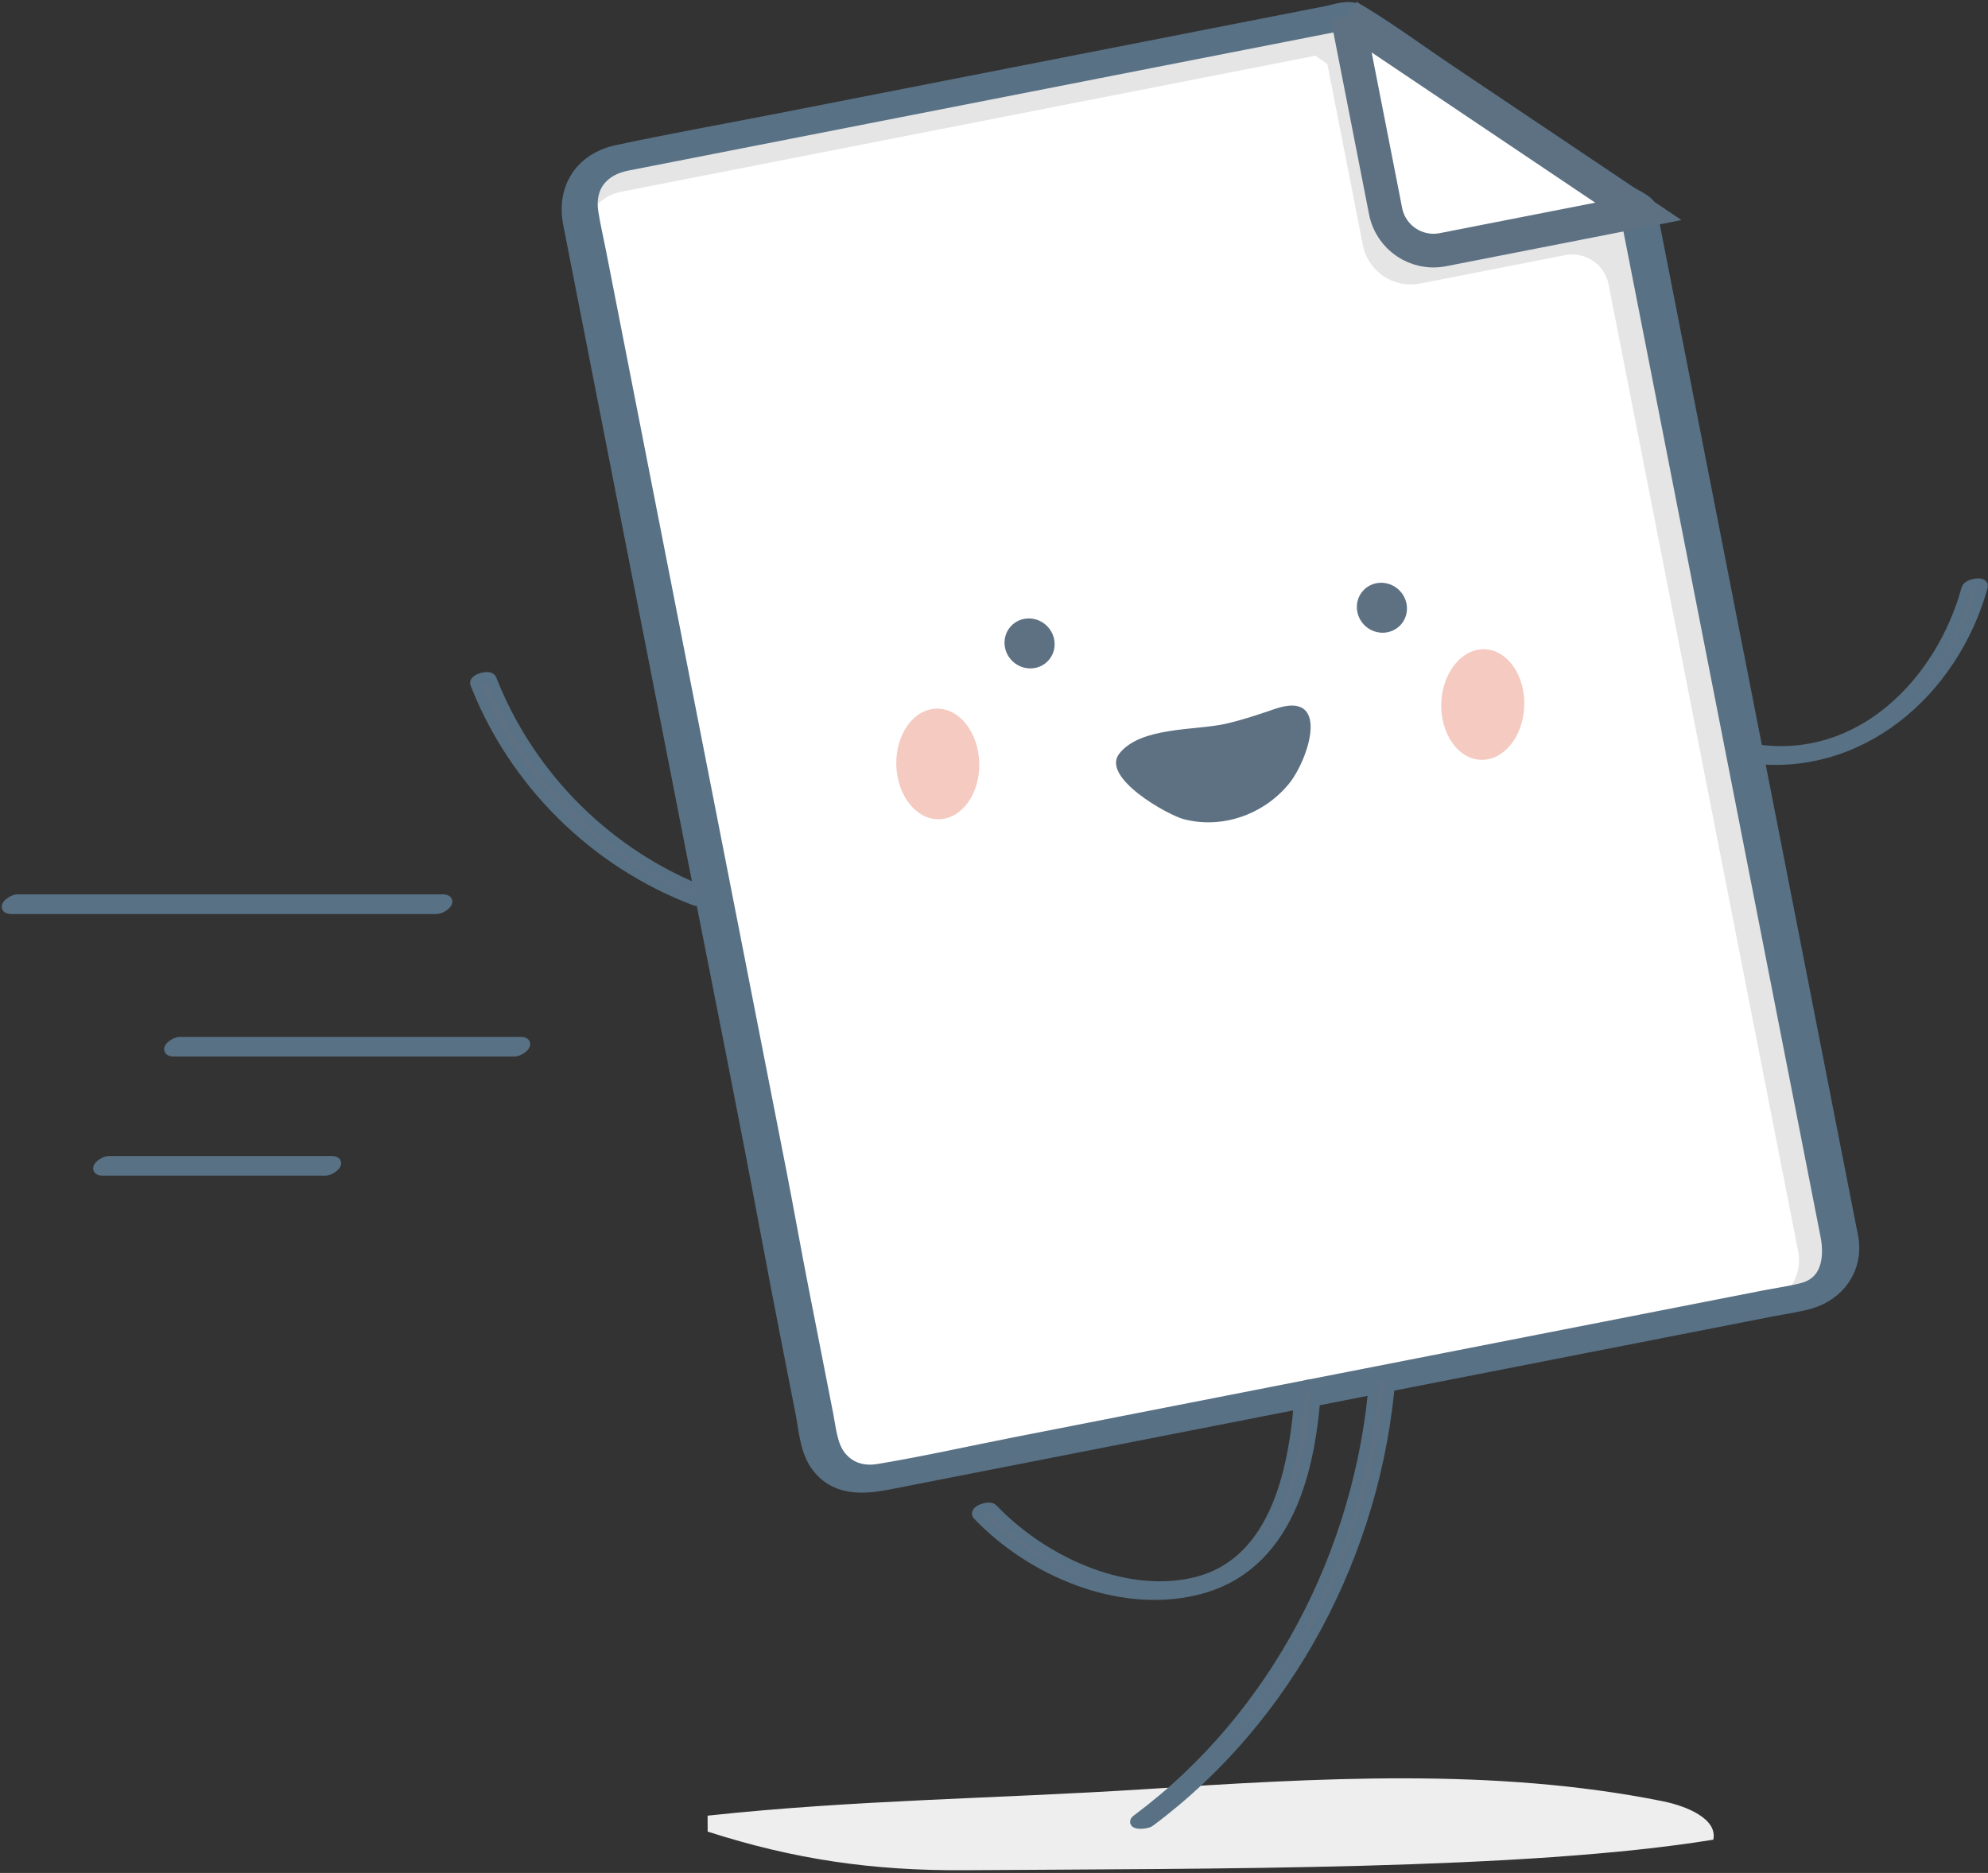 <?xml version="1.0" encoding="UTF-8"?>
<svg width="590px" height="556px" viewBox="0 0 590 556" version="1.1" xmlns="http://www.w3.org/2000/svg" xmlns:xlink="http://www.w3.org/1999/xlink">
    <rect x="0" y="0" width="590" height="556" fill="#333333" stroke="none"/>
    <!-- Generator: Sketch 54.1 (76490) - https://sketchapp.com -->
    <title>all icons</title>
    <desc>Created with Sketch.</desc>
    <g id="Page-1" stroke="none" stroke-width="1" fill="none" fill-rule="evenodd">
        <g id="Group-9" transform="translate(2, 2)">
            <g id="Group" transform="translate(167, 0)">
                <path d="M317.373,61.442 L377.374,367.551 C378.835,375.003 373.959,382.232 366.484,383.697 L90.682,437.758 C83.207,439.223 75.964,434.37 74.503,426.918 L65.152,379.21 L60.225,352.872 L3.245,62.177 C1.784,54.725 6.66,47.497 14.135,46.031 L231.164,3.491 L317.359,61.379 L317.373,61.442" id="Fill-45" fill="#E5E5E5"></path>
                <path d="M65.282,379.875 L60.471,354.186 L4.892,70.642 C3.468,63.374 8.07,56.353 15.172,54.961 L221.36,14.546 L224.933,17.014 L235.466,70.752 C237.004,78.599 244.613,83.714 252.46,82.175 L295.484,73.742 C301.445,72.574 307.224,76.459 308.392,82.419 L364.667,369.514 C366.091,376.782 361.489,383.803 354.387,385.195 L89.842,437.049 C82.74,438.441 75.828,433.677 74.404,426.409 L65.282,379.875" id="Fill-46" fill="#FFFFFF"></path>
                <path d="M314.793,61.249 C321.211,93.994 327.63,126.74 334.049,159.486 C344.649,213.563 355.248,267.64 365.848,321.717 C368.652,336.021 371.456,350.325 374.259,364.629 C375.622,371.578 374.446,379.623 366.326,381.77 C362.547,382.769 358.571,383.29 354.738,384.042 C306.566,393.484 258.393,402.927 210.22,412.369 C184.444,417.422 158.668,422.474 132.892,427.527 C119.255,430.2 105.627,433.289 91.916,435.558 C87.169,436.344 82.682,435.177 79.488,431.293 C76.554,427.725 76.187,422.541 75.328,418.159 C72.877,405.655 70.426,393.151 67.975,380.646 C65.713,369.107 63.678,357.524 61.417,345.985 C52.881,302.437 44.344,258.888 35.808,215.34 C26.503,167.864 17.197,120.389 7.891,72.913 C7.129,69.025 6.205,65.13 5.598,61.213 C4.277,52.703 9.153,47.22 16.831,45.715 C34.896,42.174 52.96,38.633 71.025,35.092 C120.898,25.316 170.77,15.541 220.643,5.765 C223.969,5.113 227.296,4.461 230.622,3.809 C229.996,3.721 229.37,3.634 228.744,3.546 C253.881,20.428 279.018,37.31 304.154,54.192 C305.872,55.345 314.507,59.94 314.793,61.249 C315.102,62.661 319.952,61.464 319.623,59.955 C319.344,58.678 315.343,56.884 314.381,56.238 C309.584,53.016 304.787,49.795 299.99,46.573 C286.966,37.826 273.941,29.079 260.917,20.332 C252.07,14.39 243.392,7.956 234.272,2.437 C231.363,0.677 227.854,2.182 224.65,2.81 C170.561,13.412 116.473,24.014 62.384,34.616 C46.399,37.75 30.327,40.6 14.401,44.022 C4.197,46.214 -0.832,54.347 1.106,64.233 C2.29,70.272 3.474,76.311 4.657,82.351 C15.696,138.665 26.734,194.979 37.773,251.294 C45.161,288.989 52.776,326.647 59.839,364.405 C61.7,374.356 63.606,384.294 65.554,394.229 C67.051,401.87 68.549,409.511 70.047,417.152 C70.963,421.825 71.332,427.701 74.016,431.768 C78.962,439.26 87.096,438.672 94.657,437.19 C102.012,435.749 109.368,434.307 116.723,432.865 C174.693,421.502 232.663,410.139 290.633,398.776 C312.569,394.477 334.504,390.177 356.44,385.877 C360.245,385.132 364.231,384.628 367.963,383.539 C375.821,381.245 380.854,374.208 379.614,366.012 C379.457,364.973 379.207,363.939 379.005,362.908 C369.852,316.21 360.699,269.512 351.545,222.815 C341.492,171.528 331.44,120.241 321.387,68.954 C320.799,65.955 320.211,62.955 319.623,59.955 C319.349,58.557 314.492,59.716 314.793,61.249" id="Fill-47" stroke="#587185" stroke-width="6" fill="#5D7183"></path>
                <path d="M230.851,2.679 L242.223,60.699 C243.762,68.546 251.37,73.661 259.218,72.122 L317.237,60.75 L230.851,2.679" id="Fill-48" stroke="#5D7183" stroke-width="10" fill="#FFFFFF"></path>
                <path d="M230.436,2.326 C234.068,20.853 237.699,39.379 241.33,57.906 C243.34,68.159 251.005,73.916 261.563,72.014 C271.168,70.283 280.729,68.257 290.307,66.38 C299.813,64.516 309.32,62.653 318.827,60.789 C319.108,60.734 322.619,59.638 321.501,58.887 C296.361,41.987 271.221,25.087 246.081,8.187 C242.426,5.73 238.771,3.273 235.115,0.816 C233.906,0.003 229.685,1.936 230.586,2.542 C255.727,19.442 280.867,36.342 306.007,53.242 C309.662,55.699 313.317,58.156 316.972,60.613 C317.864,59.979 318.755,59.345 319.646,58.71 C301.769,62.215 283.893,65.719 266.016,69.223 C261.56,70.096 257.45,70.989 253.17,68.42 C248.912,65.863 247.144,61.633 246.24,57.019 C244.318,47.212 242.395,37.406 240.473,27.6 C238.737,18.744 237.002,9.888 235.266,1.032 C235.026,-0.193 230.166,0.949 230.436,2.326" id="Fill-49" fill="#5D7183"></path>
            </g>
            <path d="M581.625,172.765 C573.888,200.821 549.847,225.108 518.928,220.399 C517.495,220.18 513.274,222.489 515.937,222.894 C549.658,228.03 577.787,203.491 586.442,172.111 C586.881,170.518 582.054,171.208 581.625,172.765" id="Fill-21" stroke="#587184" stroke-width="3" fill="#5D7183"></path>
            <path d="M208.306,263.241 C178.946,252.193 155.304,228.83 143.869,199.622 C143.289,198.14 138.525,199.603 139.039,200.916 C150.636,230.537 174.647,254.199 204.415,265.401 C205.71,265.888 210.101,263.916 208.306,263.241" id="Fill-22" stroke="#587184" stroke-width="3" fill="#5D7183"></path>
            <path d="M337.506,529.151 C388.918,525.857 441.375,522.625 491.454,532.708 C498.792,534.186 507.773,538.027 506.474,544.125 C450.893,553.195 358.495,552.678 284.339,553.188 C257.039,553.376 233.793,550.012 208.021,541.723 C208.014,540.147 208.007,538.572 208,536.997 C251.548,532.295 294,531.939 337.506,529.151" id="Fill-4" fill="#EEEEEE"></path>
            <path d="M383.766,410.652 C382.379,432.426 377.336,462.276 352.016,467.875 C330.903,472.543 306.963,460.95 292.631,445.914 C291.541,444.769 286.961,446.525 288.133,447.754 C303.954,464.354 329.908,475.532 352.904,470.046 C380.36,463.497 387.018,434.554 388.582,409.997 C388.699,408.17 383.863,409.143 383.766,410.652" id="Fill-5" stroke="#587184" stroke-width="3" fill="#5D7183"></path>
            <path d="M405.818,407.646 C401.789,458.447 376.536,507.537 335.418,538.129 C333.281,539.719 338.096,539.653 339.256,538.791 C380.769,507.905 406.563,458.321 410.634,406.991 C410.778,405.177 405.938,406.129 405.818,407.646" id="Fill-6" stroke="#587184" stroke-width="3" fill="#5D7183"></path>
            <path d="M304.123,196.416 C302.186,196.506 300.194,195.845 298.628,194.418 C295.556,191.619 295.268,186.914 297.985,183.932 C299.31,182.477 301.143,181.646 303.141,181.594 C305.112,181.542 307.01,182.254 308.486,183.598 C311.559,186.397 311.848,191.102 309.129,194.085 C307.798,195.548 305.985,196.329 304.123,196.416" id="Fill-16" fill="#5D7183"></path>
            <path d="M408.687,185.823 C406.751,185.913 404.758,185.252 403.192,183.825 C400.121,181.026 399.832,176.321 402.549,173.339 C405.267,170.355 409.978,170.207 413.049,173.005 C414.526,174.349 415.411,176.173 415.542,178.141 C415.675,180.138 415.018,182.038 413.693,183.492 C412.362,184.954 410.55,185.736 408.687,185.823" id="Fill-17" fill="#5D7183"></path>
            <path d="M386.96,214.365 C386.748,219.883 383.402,227.282 380.274,230.987 C372.793,239.847 360.734,244.109 349.414,241.208 C344.488,239.946 324.733,228.82 330.142,221.781 C336.341,213.716 352.686,214.879 361.602,212.892 C366.652,211.766 371.562,210.093 376.459,208.423 C384.587,205.653 387.158,209.177 386.96,214.365" id="Fill-18" fill="#5D7183"></path>
            <path d="M288.625,224.462 C288.861,233.526 283.541,241.017 276.743,241.194 C269.945,241.37 264.243,234.166 264.008,225.102 C263.772,216.038 269.092,208.547 275.89,208.37 C282.688,208.194 288.39,215.398 288.625,224.462" id="Fill-19" fill="#F4CAC1"></path>
            <path d="M450.364,207.561 C450.06,216.623 444.304,223.784 437.508,223.556 C430.712,223.328 425.448,215.797 425.752,206.735 C426.056,197.673 431.812,190.512 438.608,190.74 C445.405,190.968 450.668,198.499 450.364,207.561" id="Fill-20" fill="#F4CAC1"></path>
            <g id="Group-8" transform="translate(0, 265)" fill="#5D7183" stroke="#587184" stroke-width="3">
                <path d="M152.482,42.3 C122.989,42.3 93.496,42.3 64.002,42.3 C59.815,42.3 55.627,42.3 51.44,42.3 C49.561,42.3 46.335,45.134 49.587,45.134 C79.08,45.134 108.573,45.134 138.066,45.134 C142.254,45.134 146.441,45.134 150.629,45.134 C152.507,45.134 155.733,42.3 152.482,42.3" id="Fill-23"></path>
                <path d="M129.376,2.22044605e-16 C92.586,2.22044605e-16 55.797,2.22044605e-16 19.008,2.22044605e-16 C13.753,2.22044605e-16 8.498,2.22044605e-16 3.243,2.22044605e-16 C1.365,2.22044605e-16 -1.862,2.835 1.39,2.835 C38.179,2.835 74.968,2.835 111.757,2.835 C117.012,2.835 122.267,2.835 127.522,2.835 C129.401,2.835 132.627,2.22044605e-16 129.376,2.22044605e-16" id="Fill-24"></path>
                <path d="M96.372,77.669 C74.373,77.669 52.374,77.669 30.376,77.669 C28.497,77.669 25.271,80.504 28.522,80.504 C50.521,80.504 72.52,80.504 94.519,80.504 C96.398,80.504 99.624,77.669 96.372,77.669" id="Fill-25"></path>
            </g>
        </g>
    </g>
</svg>